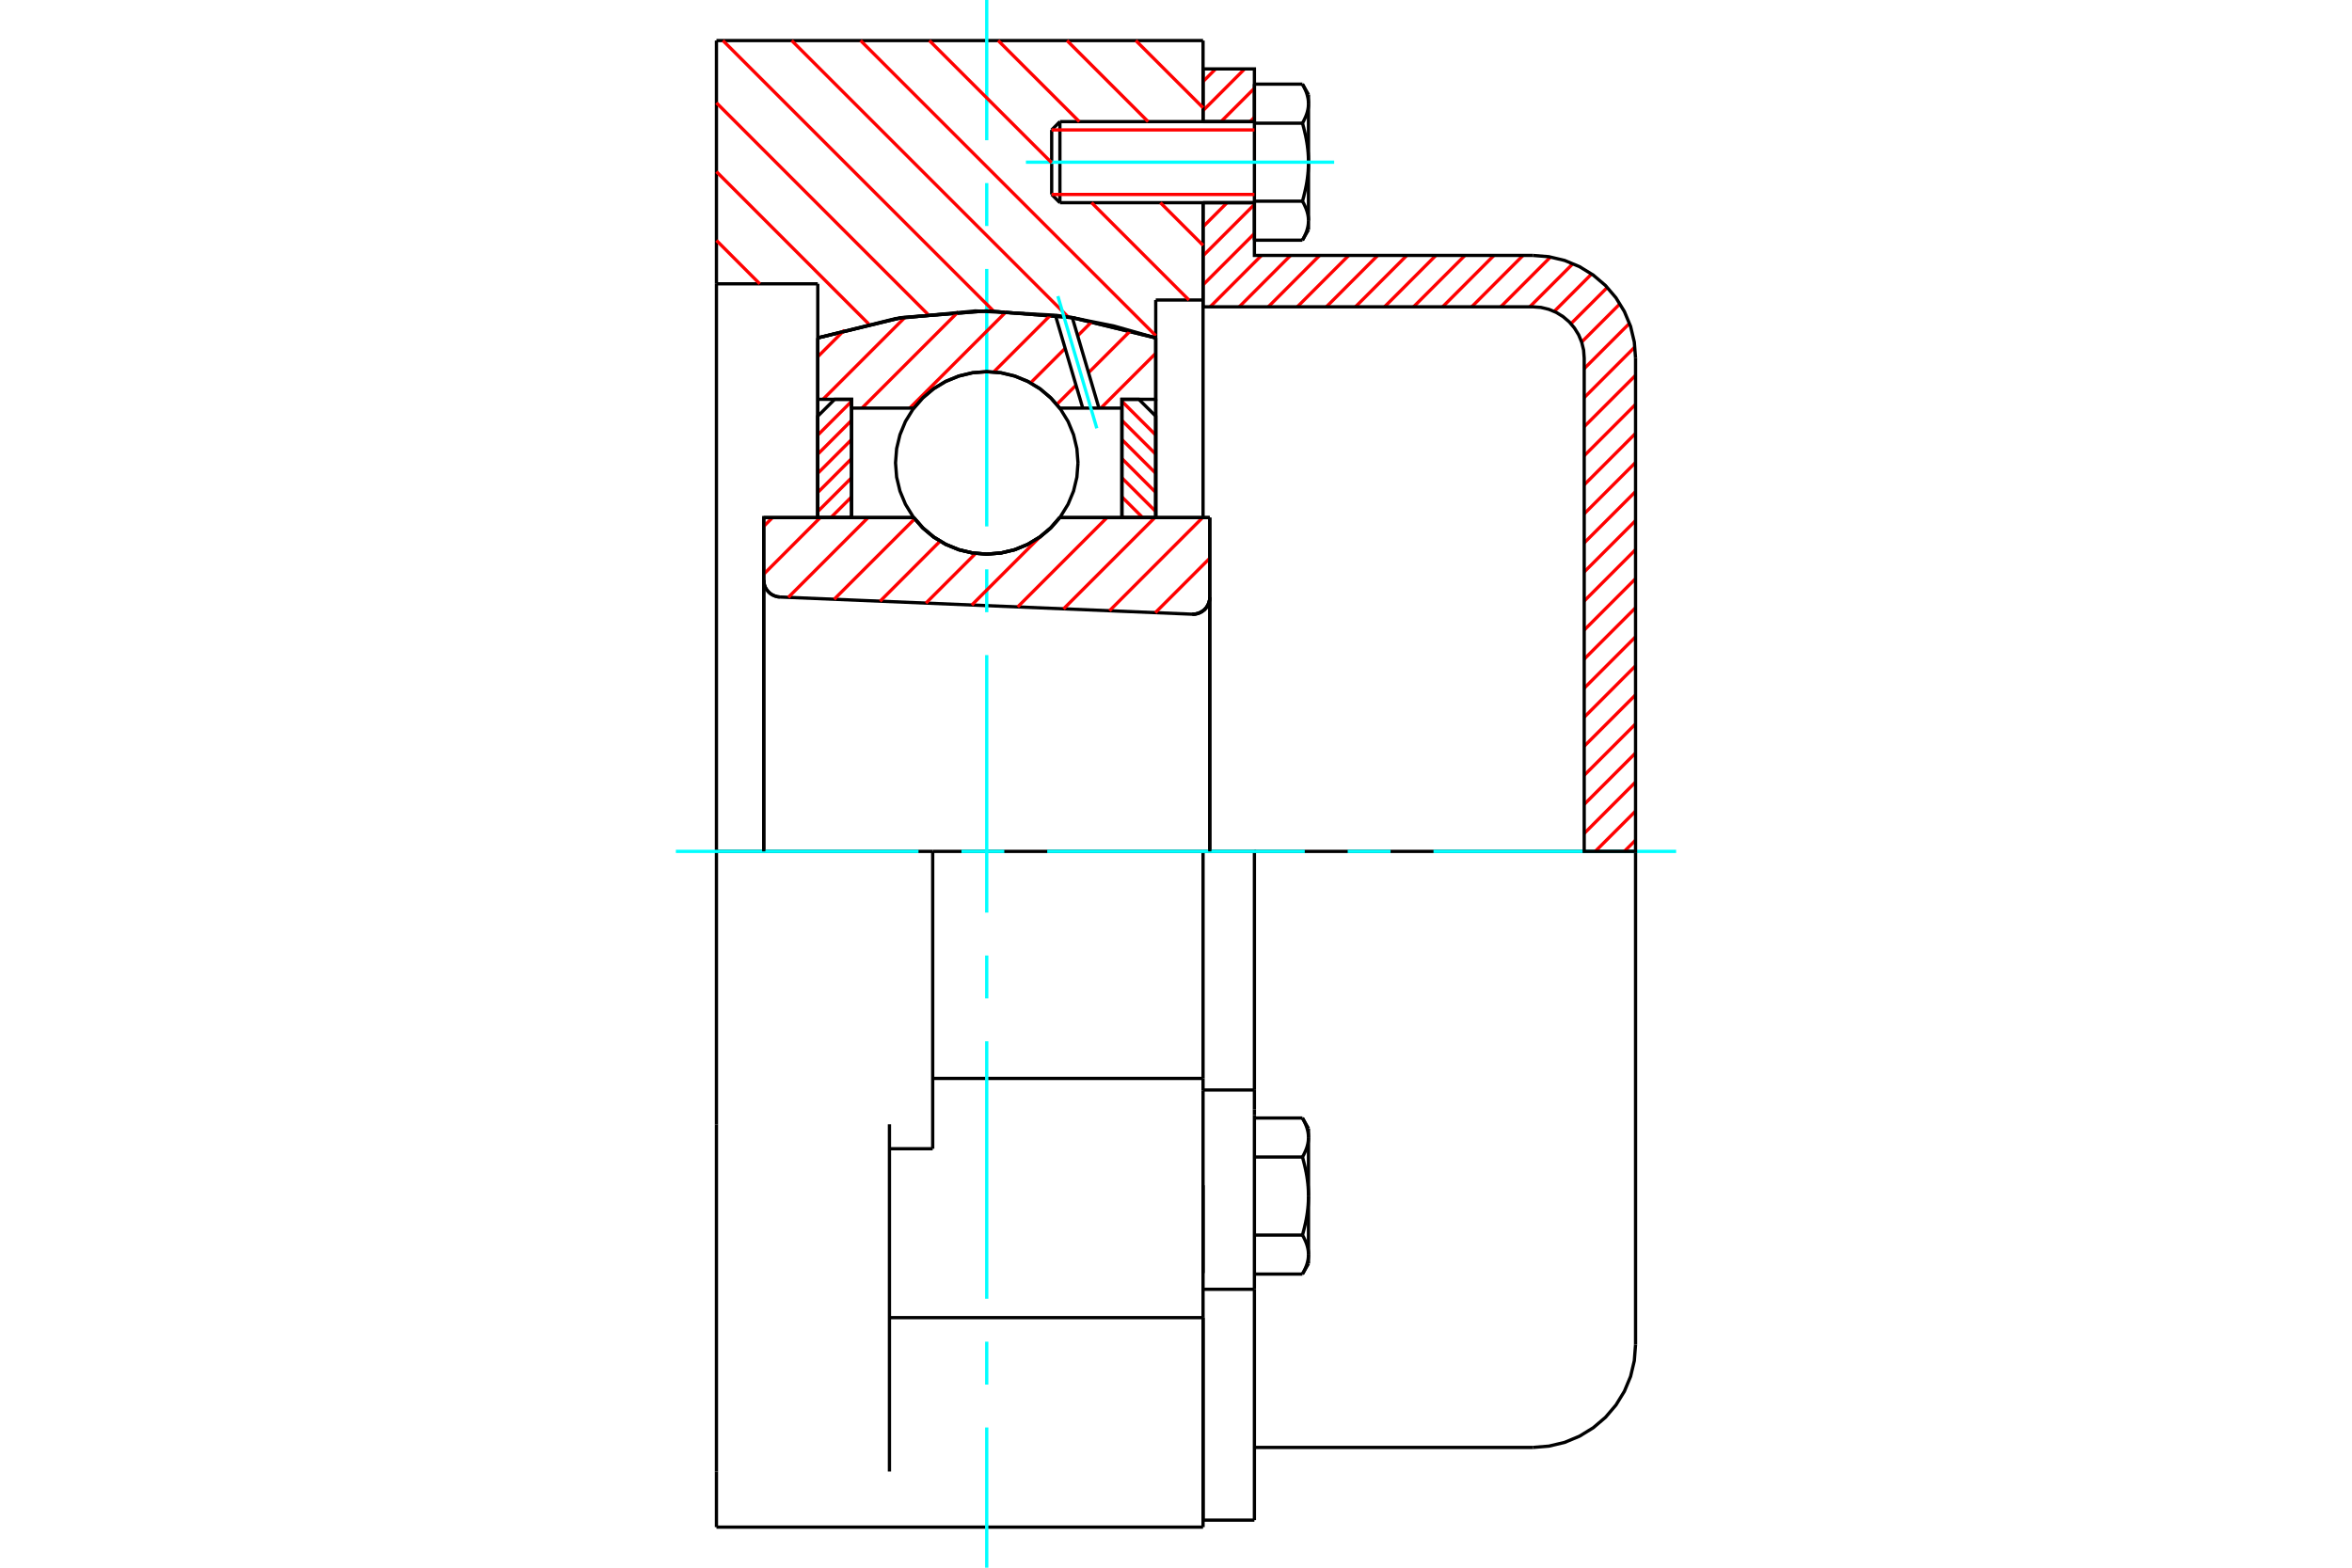 <?xml version="1.0" standalone="no"?>
<!DOCTYPE svg PUBLIC "-//W3C//DTD SVG 1.1//EN"
	"http://www.w3.org/Graphics/SVG/1.1/DTD/svg11.dtd">
<svg xmlns="http://www.w3.org/2000/svg" height="100%" width="100%" viewBox="0 0 36000 24000">
	<rect x="-1800" y="-1200" width="39600" height="26400" style="fill:#FFF"/>
	<g style="fill:none; fill-rule:evenodd" transform="matrix(1 0 0 1 0 0)">
		<g style="fill:none; stroke:#000; stroke-width:50; shape-rendering:geometricPrecision">
			<polyline points="18248,9403 18289,9401 18330,9393 18369,9378 18405,9357 18438,9331 18465,9300 18488,9264 18504,9226 18514,9186 18517,9144"/>
			<line x1="18517" y1="7924" x2="18517" y2="9144"/>
			<line x1="16221" y1="7924" x2="18517" y2="7924"/>
			<polyline points="13986,7924 14129,8086 14294,8224 14479,8335 14679,8417 14888,8466 15103,8483 15318,8466 15528,8417 15728,8335 15913,8224 16078,8086 16221,7924"/>
			<line x1="11690" y1="7924" x2="13986" y2="7924"/>
			<line x1="11690" y1="8881" x2="11690" y2="7924"/>
			<polyline points="11690,8881 11693,8921 11702,8959 11716,8996 11737,9030 11762,9060 11791,9087 11824,9108 11860,9124 11898,9135 11938,9140"/>
			<line x1="18248" y1="9403" x2="11938" y2="9140"/>
			<line x1="18517" y1="9144" x2="18517" y2="13034"/>
			<line x1="11690" y1="8881" x2="11690" y2="13034"/>
			<polyline points="18248,9403 18289,9401 18330,9393 18369,9378 18405,9357 18438,9331 18465,9300 18488,9264 18504,9226 18514,9186 18517,9144"/>
			<line x1="10966" y1="621" x2="18414" y2="621"/>
			<line x1="18414" y1="20172" x2="18414" y2="23379"/>
			<line x1="10966" y1="23379" x2="10966" y2="22528"/>
			<line x1="18414" y1="16698" x2="18414" y2="16510"/>
			<line x1="14276" y1="16510" x2="18414" y2="16510"/>
			<line x1="18414" y1="20172" x2="18414" y2="16698"/>
			<line x1="13614" y1="22528" x2="13614" y2="17212"/>
			<line x1="18414" y1="13034" x2="18414" y2="16510"/>
			<line x1="18414" y1="13034" x2="14276" y2="13034"/>
			<line x1="13614" y1="17586" x2="14276" y2="17586"/>
			<line x1="14276" y1="13034" x2="10966" y2="13034"/>
			<line x1="12517" y1="4345" x2="10966" y2="4345"/>
			<line x1="12517" y1="5173" x2="12517" y2="4345"/>
			<polyline points="17690,5173 16413,4863 15103,4759 13794,4863 12517,5173"/>
			<line x1="17690" y1="4593" x2="17690" y2="5173"/>
			<line x1="18414" y1="4593" x2="17690" y2="4593"/>
			<line x1="18414" y1="3103" x2="18414" y2="4593"/>
			<line x1="18414" y1="621" x2="18414" y2="1862"/>
			<line x1="10966" y1="4345" x2="10966" y2="621"/>
			<line x1="10966" y1="17212" x2="10966" y2="13034"/>
			<line x1="14276" y1="17586" x2="14276" y2="13034"/>
			<line x1="12517" y1="7924" x2="12517" y2="5173"/>
			<line x1="17690" y1="5173" x2="17690" y2="7924"/>
			<line x1="18414" y1="18145" x2="18414" y2="19490"/>
			<line x1="18414" y1="4593" x2="18414" y2="7924"/>
			<line x1="10966" y1="13034" x2="10966" y2="4345"/>
			<line x1="10966" y1="22528" x2="10966" y2="17212"/>
			<line x1="10966" y1="23379" x2="18414" y2="23379"/>
			<line x1="13614" y1="20172" x2="18414" y2="20172"/>
			<line x1="18414" y1="16687" x2="19200" y2="16687"/>
			<line x1="19200" y1="16987" x2="19200" y2="16687"/>
			<line x1="19200" y1="17074" x2="19200" y2="16987"/>
			<line x1="19200" y1="19738" x2="19200" y2="17074"/>
			<polyline points="19200,16687 19200,13034 18414,13034"/>
			<line x1="18414" y1="23272" x2="18414" y2="20172"/>
			<line x1="19200" y1="23272" x2="19200" y2="19738"/>
			<polyline points="20028,17414 20028,17406 20027,17398 20027,17390 20026,17382 20026,17374 20025,17365 20024,17357 20023,17349 20022,17341 20020,17333 20019,17324 20017,17316 20015,17308 20013,17300 20011,17291 20009,17283 20006,17275 20004,17266 20001,17258 19998,17250 19995,17241 19992,17233 19988,17224 19985,17215 19981,17207 19977,17198 19973,17189 19969,17180 19965,17171 19960,17162 19956,17153 19951,17144 19946,17135 19941,17125 19935,17116"/>
			<line x1="20028" y1="17276" x2="20028" y2="17414"/>
			<polyline points="20028,18310 20028,18294 20027,18278 20027,18261 20026,18245 20026,18228 20025,18212 20024,18196 20023,18179 20022,18163 20020,18147 20019,18130 20017,18114 20015,18097 20013,18081 20011,18064 20009,18048 20006,18031 20004,18014 20001,17997 19998,17981 19995,17964 19992,17946 19988,17929 19985,17912 19981,17895 19977,17877 19973,17859 19969,17842 19965,17824 19960,17806 19956,17788 19951,17769 19946,17751 19941,17732 19935,17713"/>
			<line x1="20028" y1="17414" x2="20028" y2="18310"/>
			<polyline points="19935,17713 19941,17704 19946,17694 19951,17685 19956,17676 19960,17667 19965,17658 19969,17649 19973,17640 19977,17631 19981,17622 19985,17614 19988,17605 19992,17596 19995,17588 19998,17579 20001,17571 20004,17563 20006,17554 20009,17546 20011,17537 20013,17529 20015,17521 20017,17513 20019,17504 20020,17496 20022,17488 20023,17480 20024,17472 20025,17464 20026,17455 20026,17447 20027,17439 20027,17431 20028,17423 20028,17414"/>
			<polyline points="20028,19206 20028,19198 20027,19190 20027,19182 20026,19173 20026,19165 20025,19157 20024,19149 20023,19141 20022,19133 20020,19124 20019,19116 20017,19108 20015,19100 20013,19091 20011,19083 20009,19075 20006,19067 20004,19058 20001,19050 19998,19041 19995,19033 19992,19024 19988,19016 19985,19007 19981,18998 19977,18990 19973,18981 19969,18972 19965,18963 19960,18954 19956,18945 19951,18936 19946,18926 19941,18917 19935,18908"/>
			<line x1="20028" y1="18310" x2="20028" y2="19206"/>
			<polyline points="19935,18908 19941,18889 19946,18870 19951,18851 19956,18833 19960,18815 19965,18797 19969,18779 19973,18761 19977,18744 19981,18726 19985,18709 19988,18691 19992,18674 19995,18657 19998,18640 20001,18623 20004,18606 20006,18590 20009,18573 20011,18556 20013,18540 20015,18523 20017,18507 20019,18490 20020,18474 20022,18458 20023,18441 20024,18425 20025,18409 20026,18392 20026,18376 20027,18360 20027,18343 20028,18327 20028,18310"/>
			<line x1="20028" y1="19206" x2="20028" y2="19345"/>
			<polyline points="19935,19505 19941,19495 19946,19486 19951,19477 19956,19468 19960,19459 19965,19449 19969,19441 19973,19432 19977,19423 19981,19414 19985,19405 19988,19397 19992,19388 19995,19380 19998,19371 20001,19363 20004,19354 20006,19346 20009,19338 20011,19329 20013,19321 20015,19313 20017,19304 20019,19296 20020,19288 20022,19280 20023,19272 20024,19264 20025,19255 20026,19247 20026,19239 20027,19231 20027,19223 20028,19214 20028,19206"/>
			<line x1="19200" y1="19505" x2="19935" y2="19505"/>
			<line x1="19200" y1="18908" x2="19935" y2="18908"/>
			<line x1="19200" y1="17713" x2="19935" y2="17713"/>
			<line x1="19200" y1="17116" x2="19935" y2="17116"/>
			<polyline points="25034,13034 23462,13034 19200,13034"/>
			<line x1="25034" y1="20586" x2="25034" y2="13034"/>
			<line x1="16097" y1="1989" x2="16097" y2="2977"/>
			<line x1="16223" y1="1862" x2="16223" y2="3103"/>
			<polyline points="20028,1587 20028,1579 20027,1570 20027,1562 20026,1554 20026,1546 20025,1538 20024,1530 20023,1521 20022,1513 20020,1505 20019,1497 20017,1489 20015,1480 20013,1472 20011,1464 20009,1456 20006,1447 20004,1439 20001,1430 19998,1422 19995,1413 19992,1405 19988,1396 19985,1388 19981,1379 19977,1370 19973,1361 19969,1353 19965,1344 19960,1335 19956,1325 19951,1316 19946,1307 19941,1298 19935,1288"/>
			<line x1="20028" y1="1448" x2="20028" y2="1587"/>
			<polyline points="19935,3677 19941,3668 19946,3658 19951,3649 19956,3640 19960,3631 19965,3622 19969,3613 19973,3604 19977,3595 19981,3587 19985,3578 19988,3569 19992,3561 19995,3552 19998,3544 20001,3535 20004,3527 20006,3518 20009,3510 20011,3502 20013,3493 20015,3485 20017,3477 20019,3469 20020,3460 20022,3452 20023,3444 20024,3436 20025,3428 20026,3420 20026,3411 20027,3403 20027,3395 20028,3387 20028,3379 20028,3517"/>
			<polyline points="20028,2483 20028,2466 20027,2450 20027,2434 20026,2417 20026,2401 20025,2385 20024,2368 20023,2352 20022,2335 20020,2319 20019,2303 20017,2286 20015,2270 20013,2253 20011,2237 20009,2220 20006,2203 20004,2187 20001,2170 19998,2153 19995,2136 19992,2119 19988,2102 19985,2084 19981,2067 19977,2050 19973,2032 19969,2014 19965,1996 19960,1978 19956,1960 19951,1942 19946,1923 19941,1904 19935,1886"/>
			<line x1="20028" y1="1587" x2="20028" y2="2483"/>
			<polyline points="19935,1886 19941,1876 19946,1867 19951,1857 19956,1848 19960,1839 19965,1830 19969,1821 19973,1812 19977,1803 19981,1795 19985,1786 19988,1777 19992,1769 19995,1760 19998,1752 20001,1743 20004,1735 20006,1727 20009,1718 20011,1710 20013,1702 20015,1693 20017,1685 20019,1677 20020,1669 20022,1661 20023,1652 20024,1644 20025,1636 20026,1628 20026,1620 20027,1611 20027,1603 20028,1595 20028,1587"/>
			<polyline points="20028,3379 20028,3370 20027,3362 20027,3354 20026,3346 20026,3338 20025,3330 20024,3321 20023,3313 20022,3305 20020,3297 20019,3289 20017,3280 20015,3272 20013,3264 20011,3256 20009,3247 20006,3239 20004,3231 20001,3222 19998,3214 19995,3205 19992,3197 19988,3188 19985,3179 19981,3171 19977,3162 19973,3153 19969,3144 19965,3135 19960,3126 19956,3117 19951,3108 19946,3099 19941,3089 19935,3080"/>
			<line x1="20028" y1="2483" x2="20028" y2="3379"/>
			<polyline points="19935,3080 19941,3061 19946,3042 19951,3024 19956,3006 19960,2987 19965,2969 19969,2951 19973,2934 19977,2916 19981,2898 19985,2881 19988,2864 19992,2847 19995,2830 19998,2813 20001,2796 20004,2779 20006,2762 20009,2745 20011,2729 20013,2712 20015,2696 20017,2679 20019,2663 20020,2646 20022,2630 20023,2614 20024,2597 20025,2581 20026,2565 20026,2548 20027,2532 20027,2516 20028,2499 20028,2483"/>
			<line x1="19200" y1="1886" x2="19935" y2="1886"/>
			<polyline points="19200,1886 19200,3080 19935,3080"/>
			<line x1="19200" y1="1288" x2="19935" y2="1288"/>
			<line x1="19200" y1="1288" x2="19200" y2="1886"/>
			<line x1="19200" y1="3677" x2="19935" y2="3677"/>
			<line x1="19200" y1="3080" x2="19200" y2="3677"/>
			<line x1="18414" y1="19738" x2="19200" y2="19738"/>
			<line x1="18414" y1="23272" x2="19200" y2="23272"/>
			<line x1="20028" y1="17276" x2="19935" y2="17116"/>
			<line x1="19935" y1="19505" x2="20028" y2="19345"/>
			<polyline points="23462,22159 23708,22139 23948,22082 24176,21987 24386,21858 24574,21698 24734,21510 24863,21300 24958,21072 25015,20832 25034,20586"/>
			<line x1="19200" y1="22159" x2="23462" y2="22159"/>
			<line x1="16223" y1="1862" x2="16097" y2="1989"/>
			<line x1="16097" y1="2977" x2="16223" y2="3103"/>
			<line x1="19200" y1="1862" x2="16223" y2="1862"/>
			<line x1="16223" y1="3103" x2="19200" y2="3103"/>
			<line x1="20028" y1="1448" x2="19935" y2="1288"/>
			<line x1="19935" y1="3677" x2="20028" y2="3517"/>
		</g>
		<g style="fill:none; stroke:#0FF; stroke-width:50; shape-rendering:geometricPrecision">
			<line x1="15103" y1="24000" x2="15103" y2="21853"/>
			<line x1="15103" y1="21197" x2="15103" y2="20540"/>
			<line x1="15103" y1="19883" x2="15103" y2="15941"/>
			<line x1="15103" y1="15284" x2="15103" y2="14628"/>
			<line x1="15103" y1="13971" x2="15103" y2="10029"/>
			<line x1="15103" y1="9372" x2="15103" y2="8716"/>
			<line x1="15103" y1="8059" x2="15103" y2="4117"/>
			<line x1="15103" y1="3460" x2="15103" y2="2803"/>
			<line x1="15103" y1="2147" x2="15103" y2="0"/>
			<line x1="10345" y1="13034" x2="14059" y2="13034"/>
			<line x1="14716" y1="13034" x2="15372" y2="13034"/>
			<line x1="16029" y1="13034" x2="19971" y2="13034"/>
			<line x1="20628" y1="13034" x2="21284" y2="13034"/>
			<line x1="21941" y1="13034" x2="25655" y2="13034"/>
			<line x1="15703" y1="2483" x2="20421" y2="2483"/>
		</g>
		<g style="fill:none; stroke:#F00; stroke-width:50; shape-rendering:geometricPrecision">
			<line x1="25034" y1="12862" x2="24862" y2="13034"/>
			<line x1="25034" y1="12417" x2="24417" y2="13034"/>
			<line x1="25034" y1="11972" x2="24248" y2="12759"/>
			<line x1="25034" y1="11528" x2="24248" y2="12314"/>
			<line x1="25034" y1="11083" x2="24248" y2="11869"/>
			<line x1="25034" y1="10638" x2="24248" y2="11424"/>
			<line x1="25034" y1="10193" x2="24248" y2="10980"/>
			<line x1="25034" y1="9749" x2="24248" y2="10535"/>
			<line x1="25034" y1="9304" x2="24248" y2="10090"/>
			<line x1="25034" y1="8859" x2="24248" y2="9645"/>
			<line x1="25034" y1="8414" x2="24248" y2="9201"/>
			<line x1="25034" y1="7970" x2="24248" y2="8756"/>
			<line x1="25034" y1="7525" x2="24248" y2="8311"/>
			<line x1="25034" y1="7080" x2="24248" y2="7866"/>
			<line x1="25034" y1="6635" x2="24248" y2="7422"/>
			<line x1="25034" y1="6191" x2="24248" y2="6977"/>
			<line x1="25034" y1="5746" x2="24248" y2="6532"/>
			<line x1="25024" y1="5311" x2="24248" y2="6087"/>
			<line x1="24941" y1="4950" x2="24248" y2="5643"/>
			<line x1="24796" y1="4650" x2="24209" y2="5237"/>
			<line x1="24602" y1="4400" x2="24045" y2="4956"/>
			<line x1="24362" y1="4194" x2="23789" y2="4768"/>
			<line x1="24076" y1="4036" x2="23415" y2="4697"/>
			<line x1="23733" y1="3934" x2="22971" y2="4697"/>
			<line x1="23312" y1="3910" x2="22526" y2="4697"/>
			<line x1="22867" y1="3910" x2="22081" y2="4697"/>
			<line x1="22423" y1="3910" x2="21636" y2="4697"/>
			<line x1="21978" y1="3910" x2="21192" y2="4697"/>
			<line x1="21533" y1="3910" x2="20747" y2="4697"/>
			<line x1="21088" y1="3910" x2="20302" y2="4697"/>
			<line x1="20644" y1="3910" x2="19857" y2="4697"/>
			<line x1="20199" y1="3910" x2="19413" y2="4697"/>
			<line x1="19754" y1="3910" x2="18968" y2="4697"/>
			<line x1="19309" y1="3910" x2="18523" y2="4697"/>
			<line x1="19200" y1="3575" x2="18414" y2="4361"/>
			<line x1="19200" y1="3130" x2="18414" y2="3916"/>
			<line x1="18782" y1="3103" x2="18414" y2="3472"/>
			<line x1="19200" y1="1796" x2="19134" y2="1862"/>
			<line x1="19200" y1="1351" x2="18689" y2="1862"/>
			<line x1="19051" y1="1055" x2="18414" y2="1693"/>
			<line x1="18607" y1="1055" x2="18414" y2="1248"/>
		</g>
		<g style="fill:none; stroke:#000; stroke-width:50; shape-rendering:geometricPrecision">
			<line x1="18414" y1="4697" x2="18414" y2="3103"/>
			<line x1="18414" y1="1862" x2="19200" y2="1862"/>
			<line x1="19200" y1="3103" x2="18414" y2="3103"/>
			<polyline points="18414,1862 18414,1055 19200,1055 19200,1862"/>
			<polyline points="19200,3103 19200,3910 23462,3910"/>
			<polyline points="25034,5483 25015,5237 24958,4997 24863,4769 24734,4559 24574,4371 24386,4211 24176,4082 23948,3987 23708,3930 23462,3910"/>
			<polyline points="25034,5483 25034,13034 24248,13034 24248,5483 24239,5360 24210,5240 24163,5126 24098,5021 24018,4927 23924,4847 23819,4782 23705,4735 23585,4706 23462,4697 18414,4697"/>
		</g>
		<g style="fill:none; stroke:#F00; stroke-width:50; shape-rendering:geometricPrecision">
			<line x1="17385" y1="621" x2="18414" y2="1649"/>
			<line x1="16332" y1="621" x2="17573" y2="1862"/>
			<line x1="15278" y1="621" x2="16520" y2="1862"/>
			<line x1="17761" y1="3103" x2="18414" y2="3756"/>
			<line x1="14225" y1="621" x2="16097" y2="2492"/>
			<line x1="16708" y1="3103" x2="18198" y2="4593"/>
			<line x1="13172" y1="621" x2="17690" y2="5139"/>
			<line x1="12118" y1="621" x2="16355" y2="4858"/>
			<line x1="11065" y1="621" x2="15206" y2="4761"/>
			<line x1="10966" y1="1574" x2="14202" y2="4811"/>
			<line x1="10966" y1="2628" x2="13299" y2="4962"/>
			<line x1="10966" y1="3681" x2="11629" y2="4345"/>
		</g>
		<g style="fill:none; stroke:#000; stroke-width:50; shape-rendering:geometricPrecision">
			<polyline points="17690,5173 16413,4863 15103,4759 13794,4863 12517,5173"/>
		</g>
		<g style="fill:none; stroke:#F00; stroke-width:50; shape-rendering:geometricPrecision">
			<line x1="13034" y1="6144" x2="12517" y2="6661"/>
			<line x1="13034" y1="6436" x2="12517" y2="6953"/>
			<line x1="13034" y1="6729" x2="12517" y2="7246"/>
			<line x1="13034" y1="7021" x2="12517" y2="7539"/>
			<line x1="13034" y1="7314" x2="12517" y2="7831"/>
			<line x1="13034" y1="7607" x2="12717" y2="7924"/>
			<line x1="13034" y1="7899" x2="13009" y2="7924"/>
		</g>
		<g style="fill:none; stroke:#000; stroke-width:50; shape-rendering:geometricPrecision">
			<polyline points="13034,7924 13034,6113 12776,6113 12517,6371 12517,7924 13034,7924"/>
		</g>
		<g style="fill:none; stroke:#F00; stroke-width:50; shape-rendering:geometricPrecision">
			<line x1="17172" y1="6144" x2="17690" y2="6661"/>
			<line x1="17172" y1="6436" x2="17690" y2="6953"/>
			<line x1="17172" y1="6729" x2="17690" y2="7246"/>
			<line x1="17172" y1="7021" x2="17690" y2="7539"/>
			<line x1="17172" y1="7314" x2="17690" y2="7831"/>
			<line x1="17172" y1="7607" x2="17490" y2="7924"/>
			<line x1="17172" y1="7899" x2="17197" y2="7924"/>
		</g>
		<g style="fill:none; stroke:#000; stroke-width:50; shape-rendering:geometricPrecision">
			<polyline points="17172,7924 17172,6113 17431,6113 17690,6371 17690,7924 17172,7924"/>
			<polyline points="16500,7086 16483,6868 16432,6655 16348,6452 16233,6265 16091,6099 15924,5956 15737,5842 15535,5758 15322,5707 15103,5690 14885,5707 14672,5758 14469,5842 14283,5956 14116,6099 13974,6265 13859,6452 13775,6655 13724,6868 13707,7086 13724,7305 13775,7518 13859,7720 13974,7907 14116,8074 14283,8216 14469,8331 14672,8414 14885,8466 15103,8483 15322,8466 15535,8414 15737,8331 15924,8216 16091,8074 16233,7907 16348,7720 16432,7518 16483,7305 16500,7086"/>
		</g>
		<g style="fill:none; stroke:#F00; stroke-width:50; shape-rendering:geometricPrecision">
			<line x1="17690" y1="5409" x2="16850" y2="6248"/>
			<line x1="17307" y1="5060" x2="16661" y2="5706"/>
			<line x1="16469" y1="5898" x2="16175" y2="6192"/>
			<line x1="16717" y1="4919" x2="16495" y2="5141"/>
			<line x1="16303" y1="5333" x2="15774" y2="5862"/>
			<line x1="16085" y1="4819" x2="15210" y2="5694"/>
			<line x1="15405" y1="4768" x2="13924" y2="6248"/>
			<line x1="14669" y1="4772" x2="13193" y2="6248"/>
			<line x1="13852" y1="4858" x2="12597" y2="6113"/>
			<line x1="12924" y1="5054" x2="12517" y2="5461"/>
		</g>
		<g style="fill:none; stroke:#000; stroke-width:50; shape-rendering:geometricPrecision">
			<polyline points="12517,7924 12517,6113 12517,5173"/>
			<polyline points="16154,4826 14929,4760 13708,4877 12517,5173"/>
			<polyline points="16413,4863 16283,4843 16154,4826"/>
			<polyline points="17690,5173 17057,4993 16413,4863"/>
			<polyline points="17690,5173 17690,6113 17172,6113 17172,6248 17172,7924"/>
			<polyline points="17172,6248 16821,6248 16573,6248 16221,6248 16078,6086 15913,5948 15728,5837 15528,5756 15318,5706 15103,5690 14888,5706 14679,5756 14479,5837 14294,5948 14129,6086 13986,6248 13034,6248 13034,7924"/>
			<polyline points="13034,6248 13034,6113 12517,6113"/>
			<line x1="17690" y1="6113" x2="17690" y2="7924"/>
		</g>
		<g style="fill:none; stroke:#0FF; stroke-width:50; shape-rendering:geometricPrecision">
			<line x1="16788" y1="6557" x2="16192" y2="4534"/>
		</g>
		<g style="fill:none; stroke:#000; stroke-width:50; shape-rendering:geometricPrecision">
			<line x1="16573" y1="6248" x2="16154" y2="4826"/>
			<line x1="16821" y1="6248" x2="16413" y2="4863"/>
		</g>
		<g style="fill:none; stroke:#F00; stroke-width:50; shape-rendering:geometricPrecision">
			<line x1="18517" y1="8546" x2="17684" y2="9379"/>
			<line x1="18407" y1="7924" x2="16982" y2="9350"/>
			<line x1="17676" y1="7924" x2="16279" y2="9321"/>
			<line x1="16944" y1="7924" x2="15577" y2="9291"/>
			<line x1="15915" y1="8222" x2="14875" y2="9262"/>
			<line x1="14934" y1="8472" x2="14173" y2="9233"/>
			<line x1="14389" y1="8285" x2="13471" y2="9204"/>
			<line x1="14001" y1="7942" x2="12768" y2="9174"/>
			<line x1="13287" y1="7924" x2="12066" y2="9145"/>
			<line x1="12555" y1="7924" x2="11690" y2="8790"/>
			<line x1="11824" y1="7924" x2="11690" y2="8058"/>
		</g>
		<g style="fill:none; stroke:#000; stroke-width:50; shape-rendering:geometricPrecision">
			<polyline points="11690,8881 11693,8921 11702,8959 11716,8996 11737,9030 11762,9060 11791,9087 11824,9108 11860,9124 11898,9135 11938,9140"/>
			<polyline points="18248,9403 18289,9401 18330,9393 18369,9378 18405,9357 18438,9331 18465,9300 18488,9264 18504,9226 18514,9186 18517,9144"/>
			<polyline points="18517,7924 18000,7924 16221,7924"/>
			<polyline points="13986,7924 14129,8086 14294,8224 14479,8335 14679,8417 14888,8466 15103,8483 15318,8466 15528,8417 15728,8335 15913,8224 16078,8086 16221,7924"/>
			<polyline points="13986,7924 12207,7924 11690,7924 11690,13034"/>
			<line x1="18517" y1="13034" x2="18517" y2="7924"/>
		</g>
		<g style="fill:none; stroke:#F00; stroke-width:50; shape-rendering:geometricPrecision">
			<line x1="19200" y1="1989" x2="16097" y2="1989"/>
			<line x1="16097" y1="2977" x2="19200" y2="2977"/>
		</g>
	</g>
</svg>
